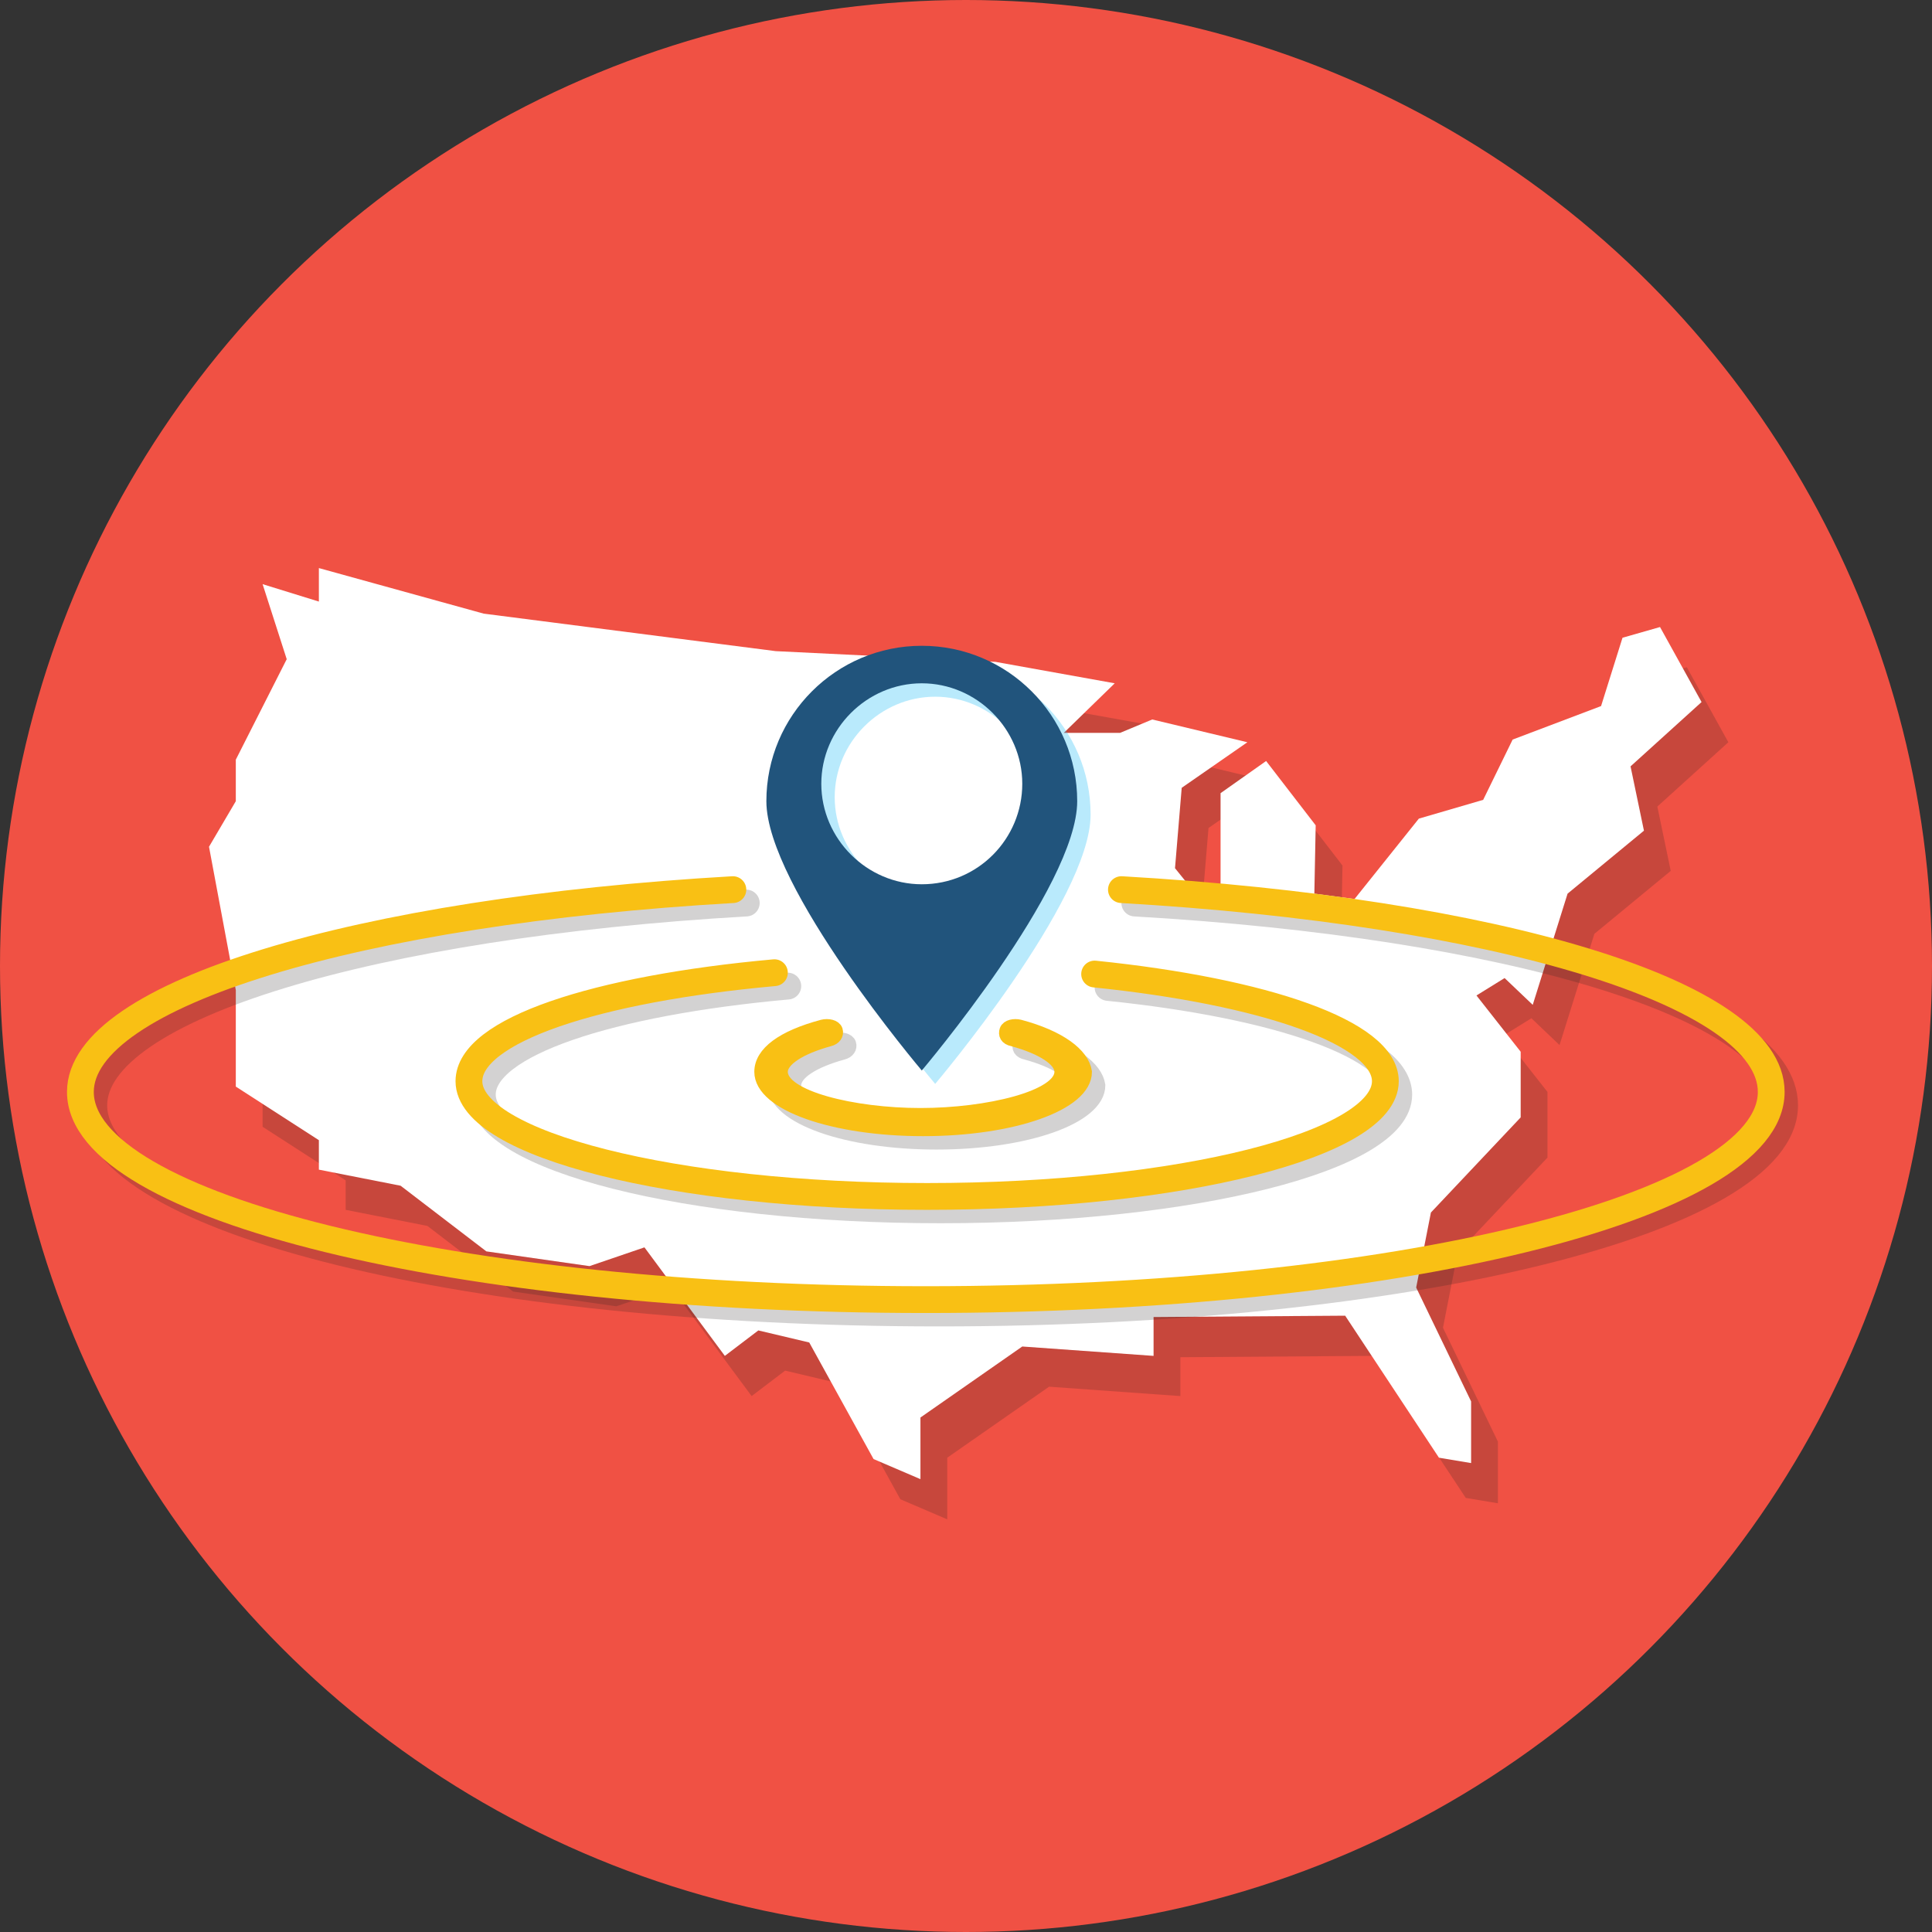 <?xml version="1.0" encoding="UTF-8"?>
<svg xmlns="http://www.w3.org/2000/svg" xmlns:xlink="http://www.w3.org/1999/xlink" version="1.1" id="Layer_1" x="0px" y="0px" viewBox="0 0 144.2 144.2" style="enable-background:new 0 0 144.2 144.2;" xml:space="preserve">
<rect x="0" y="0" width="144.2" height="144.2" fill="#333333" stroke="none"/>
<style type="text/css">
	.st0{fill:#F05144;}
	.st1{opacity:0.2;fill:#231F20;enable-background:new    ;}
	.st2{fill:#FFFFFF;}
	.st3{opacity:0.2;}
	.st4{fill:#231F20;stroke:#231F20;stroke-miterlimit:10;}
	.st5{fill:#F9C014;stroke:#F9C014;stroke-miterlimit:10;}
	.st6{opacity:0.2;fill:none;stroke:#231F20;stroke-width:2;stroke-linecap:round;stroke-linejoin:round;stroke-miterlimit:10;}
	.st7{fill:none;stroke:#F9C014;stroke-width:2;stroke-linecap:round;stroke-linejoin:round;stroke-miterlimit:10;}
	.st8{opacity:0.3;}
	.st9{fill:#14B9F5;}
	.st10{fill:#21547C;}
</style>
<circle class="st0" cx="72.1" cy="72.1" r="72.1"></circle>
<polygon class="st1" points="25.8,45.4 25.8,47.9 21.6,46.6 23.4,52.2 19.6,59.7 19.6,62.8 17.6,66.2 19.6,76.9 19.6,84.1   25.8,88.1 25.8,90.3 31.9,91.5 38.3,96.4 46,97.5 50.1,96.1 56.1,104.2 58.6,102.3 62.4,103.2 67.2,111.9 70.7,113.4 70.7,108.8   78.3,103.5 88.1,104.2 88.1,101.3 102.4,101.2 109.4,111.8 111.8,112.2 111.8,107.6 107.7,99.1 108.8,93.5 115.5,86.4 115.5,81.5   112.2,77.3 114.3,76 116.4,78 119,69.7 124.7,65 123.7,60.2 129,55.4 125.9,49.8 123.1,50.6 121.5,55.7 114.9,58.2 112.7,62.7   107.9,64.1 103.1,70.1 100.1,69.7 100.2,64.6 96.5,59.8 93.1,62.2 93.1,69.1 91.8,70.4 89.7,67.8 90.2,61.8 95.1,58.4 88,56.7   85.6,57.7 81.4,57.7 85.2,54 76.3,52.4 59.9,51.6 38.1,48.8 "></polygon>
<polygon class="st2" points="23.8,42.4 23.8,44.9 19.6,43.6 21.4,49.2 17.6,56.7 17.6,59.8 15.6,63.2 17.6,73.9 17.6,81.1   23.8,85.1 23.8,87.3 29.9,88.5 36.3,93.4 44,94.5 48.1,93.1 54.1,101.2 56.6,99.3 60.4,100.2 65.2,108.9 68.7,110.4 68.7,105.8   76.3,100.5 86.1,101.2 86.1,98.3 100.4,98.2 107.4,108.8 109.8,109.2 109.8,104.6 105.7,96.1 106.8,90.5 113.5,83.4 113.5,78.5   110.2,74.3 112.3,73 114.4,75 117,66.7 122.7,62 121.7,57.2 127,52.4 123.9,46.8 121.1,47.6 119.5,52.7 112.9,55.2 110.7,59.7   105.9,61.1 101.1,67.1 98.1,66.7 98.2,61.6 94.5,56.8 91.1,59.2 91.1,66.1 89.8,67.4 87.7,64.8 88.2,58.8 93.1,55.4 86,53.7   83.6,54.7 79.4,54.7 83.2,51 74.3,49.4 57.9,48.6 36.1,45.8 "></polygon>
<g class="st3">
	<path class="st4" d="M77.1,77.6c-0.4-0.1-0.9,0-1,0.3c-0.1,0.3,0,0.6,0.5,0.7c2.2,0.6,3.6,1.5,3.6,2.4c0,1.9-5.5,3.2-10.5,3.2   S59.3,82.9,59.3,81c0-0.9,1.4-1.8,3.6-2.4c0.4-0.1,0.6-0.4,0.5-0.7c-0.1-0.3-0.6-0.4-1-0.3c-3,0.8-4.6,2-4.6,3.4   c0,2.4,5.4,4.3,12.1,4.3c6.7,0,12.1-1.9,12.1-4.3C81.8,79.7,80.1,78.4,77.1,77.6z"></path>
</g>
<g>
	<path class="st5" d="M76.1,76.6c-0.4-0.1-0.9,0-1,0.3c-0.1,0.3,0,0.6,0.5,0.7c2.2,0.6,3.6,1.5,3.6,2.4c0,1.9-5.5,3.2-10.5,3.2   S58.3,81.9,58.3,80c0-0.9,1.4-1.8,3.6-2.4c0.4-0.1,0.6-0.4,0.5-0.7c-0.1-0.3-0.6-0.4-1-0.3c-3,0.8-4.6,2-4.6,3.4   c0,2.4,5.4,4.3,12.1,4.3c6.7,0,12.1-1.9,12.1-4.3C80.8,78.7,79.1,77.4,76.1,76.6z"></path>
</g>
<path class="st6" d="M82.7,73.7c12.7,1.3,21.7,4.4,21.7,8c0,4.7-15.3,8.6-34.2,8.6s-34.2-3.9-34.2-8.6c0-3.8,9.5-6.9,22.8-8.1"></path>
<path class="st7" d="M81.7,72.7c12.7,1.3,21.7,4.4,21.7,8c0,4.7-15.3,8.6-34.2,8.6s-34.2-3.9-34.2-8.6c0-3.8,9.5-6.9,22.8-8.1"></path>
<path class="st6" d="M84.7,67.4c27.8,1.6,48.5,7.7,48.5,15.1c0,8.6-28.2,15.5-63.1,15.5S7,91.1,7,82.5C7,75.2,27.8,69,55.7,67.4"></path>
<path class="st7" d="M83.7,66.4c27.8,1.6,48.5,7.7,48.5,15.1c0,8.6-28.2,15.5-63.1,15.5S6,90.1,6,81.5C6,74.2,26.8,68,54.7,66.4"></path>
<g>
	<g class="st8">
		<path class="st9" d="M69.8,49.2c-6.4,0-11.6,5.2-11.6,11.6s11.6,20.1,11.6,20.1s11.6-13.7,11.6-20.1S76.2,49.2,69.8,49.2z     M69.8,67c-4.1,0-7.5-3.4-7.5-7.5s3.4-7.5,7.5-7.5s7.5,3.4,7.5,7.5S74,67,69.8,67z"></path>
	</g>
	<g>
		<path class="st10" d="M68.8,48.2c-6.4,0-11.6,5.2-11.6,11.6s11.6,20.1,11.6,20.1s11.6-13.7,11.6-20.1S75.2,48.2,68.8,48.2z     M68.8,66c-4.1,0-7.5-3.4-7.5-7.5s3.4-7.5,7.5-7.5s7.5,3.4,7.5,7.5S73,66,68.8,66z"></path>
	</g>
</g>
</svg>
